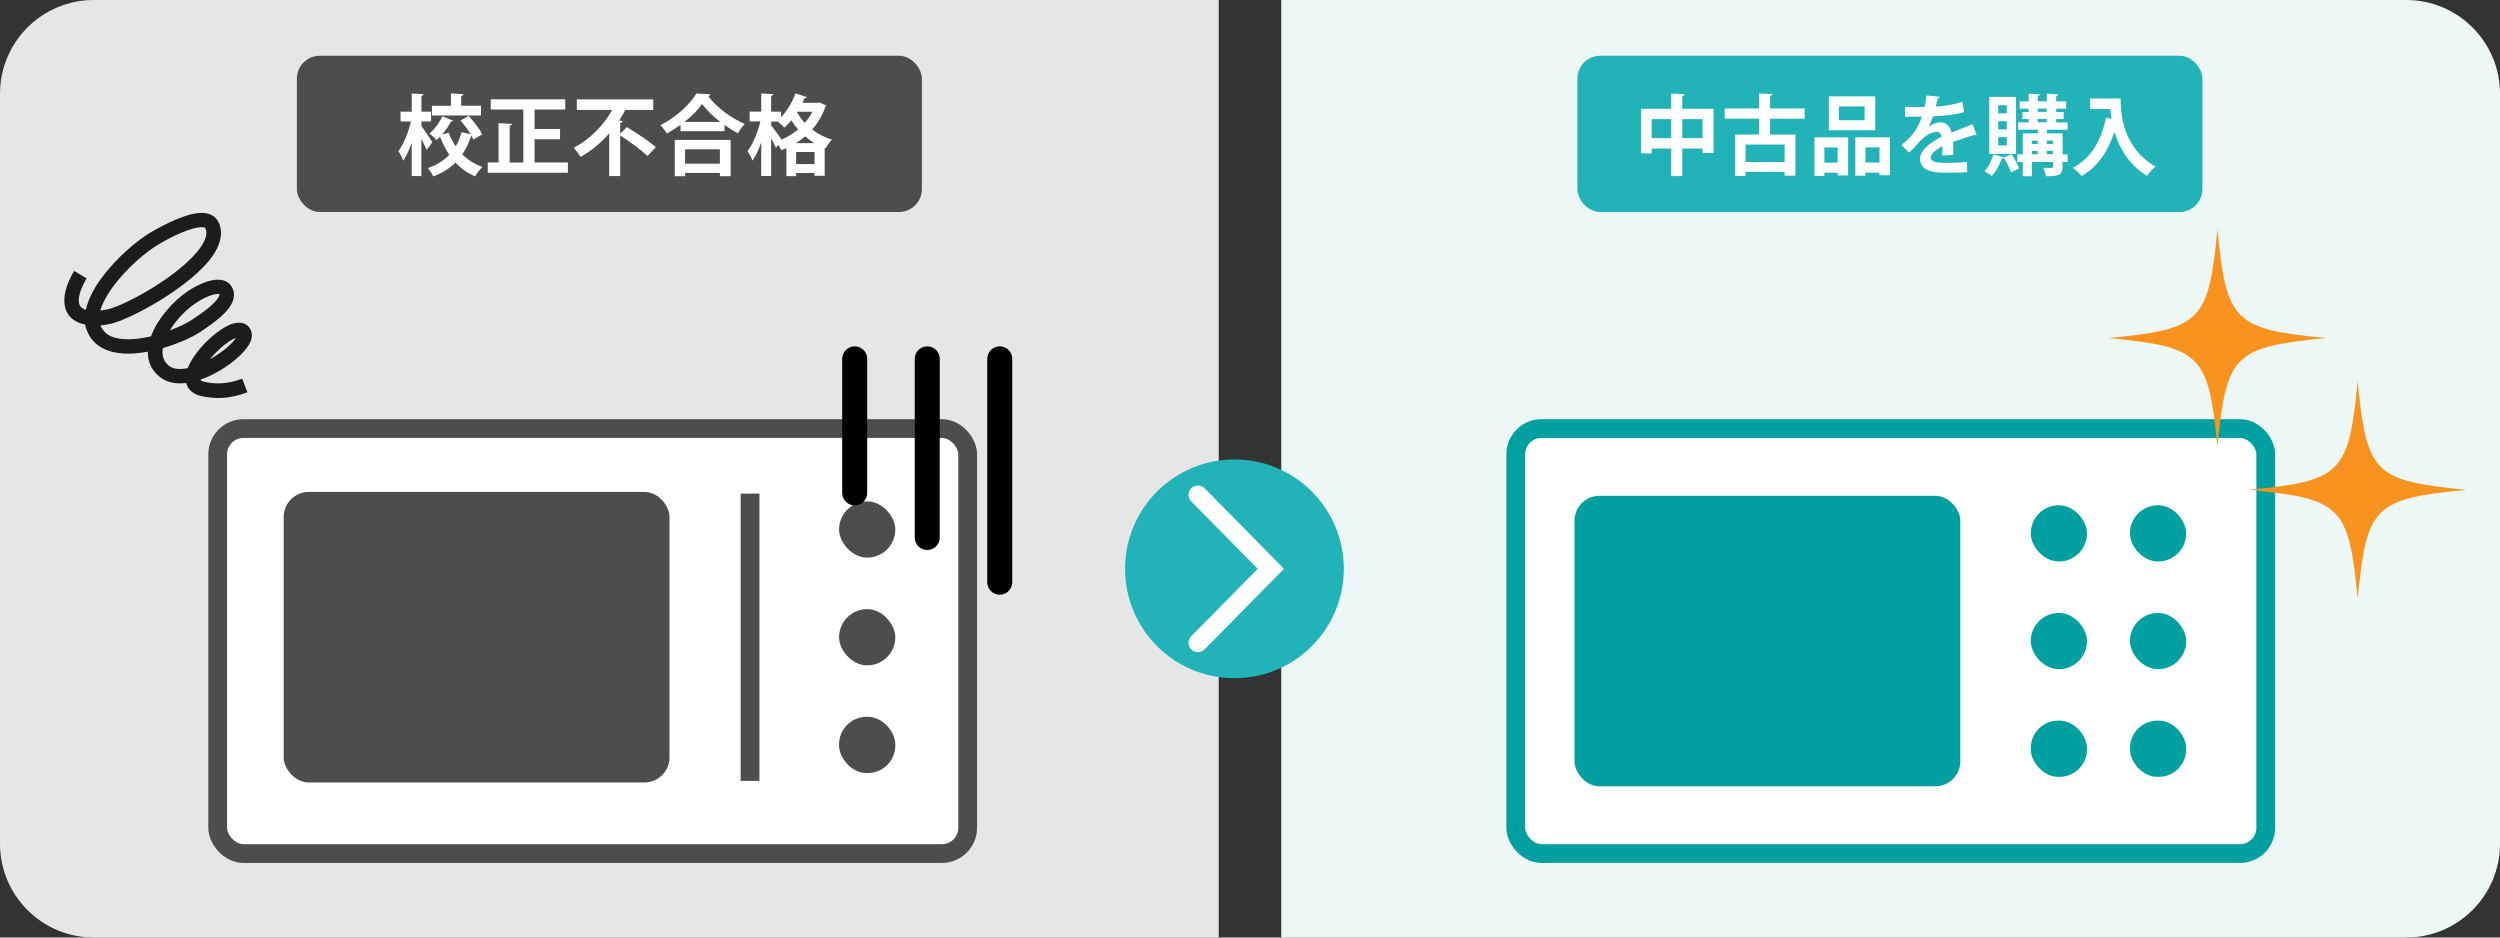 <?xml version="1.0" encoding="UTF-8"?><svg xmlns="http://www.w3.org/2000/svg" viewBox="0 0 400 150"><rect x="0" y="0" width="400" height="150" fill="#333333" stroke="none"/><defs><style>.cls-1{fill:#21b3b8;}.cls-2,.cls-3,.cls-4{fill:#fff;}.cls-5{fill:#4d4d4d;}.cls-6{fill:#edf7f5;}.cls-7{stroke:#000;stroke-width:4px;}.cls-7,.cls-3,.cls-8,.cls-4{stroke-miterlimit:10;}.cls-7,.cls-8{fill:none;stroke-linecap:round;}.cls-3{stroke:#00a0a0;}.cls-3,.cls-8,.cls-4{stroke-width:3px;}.cls-9{fill:#e6e6e6;}.cls-10{fill:#f7931e;}.cls-11{fill:#00a0a0;}.cls-12{fill:#1c1c1c;fill-rule:evenodd;}.cls-8{stroke:#fff;}.cls-4{stroke:#4d4d4d;}</style></defs><g id="_背景"><path class="cls-9" d="m15,0h180v150H15c-8.28,0-15-6.72-15-15V15C0,6.72,6.72,0,15,0Z"/><path class="cls-6" d="m205,0h180c8.28,0,15,6.72,15,15v120c0,8.28-6.72,15-15,15h-180V0h0Z"/></g><g id="_レイヤー_1"><path class="cls-12" d="m13.72,49.57c-.36-.11-.65-.29-.85-.55-.27-.36-.32-.86-.23-1.47.13-.85.53-1.85,1.22-3.01l-2-1.19c-1.91,3.21-1.91,5.64-.87,7.06.55.74,1.44,1.28,2.64,1.52.05.29.12.57.23.85,1.05,2.83,3.77,3.88,6.97,3.8.92-.02,1.87-.14,2.82-.32-.03,1.56.55,2.99,1.95,4.08,1.1.86,2.58,1.14,4.19.94.07.26.17.51.31.73.37.6,1.02,1.11,2.07,1.35,2.17.5,4.52.5,7.41-.59l-.82-2.18c-2.37.89-4.29.9-6.07.5-.29-.07-.51-.14-.61-.3,0-.01-.02-.03-.02-.04,2.3-.8,4.63-2.27,6.17-3.71,1.03-.95,1.72-1.92,1.95-2.66.18-.56.15-1.06-.02-1.47-.34-.84-.98-1.25-1.86-1.28-.5-.02-1.13.13-1.82.46-.81.39-1.74,1.03-2.64,1.82-1.59,1.39-3.08,3.23-3.74,4.82-.02.06-.05.12-.07.17-.1.02-.21.04-.31.06-1.03.16-1.98.11-2.68-.43-.94-.74-1.16-1.75-.99-2.83,2.53-.74,4.78-1.78,5.9-2.53.8-.54,3.34-2.15,4.59-3.76.77-1,1.07-2.04.8-2.92-.36-1.2-1.29-1.78-2.62-1.74-1.27.03-3.04.76-4.7,1.86-2.33,1.56-4.85,4.42-5.86,7.2-1.13.26-2.28.44-3.38.47-2.09.05-3.99-.4-4.7-2.22.51-.04,1.04-.13,1.61-.25,2.98-.65,11.63-5.28,15.53-9.84,1.99-2.32,2.71-4.69,1.65-6.59-.58-1.04-1.81-1.49-3.44-1.26-2.6.37-6.42,2.46-7.99,3.48-2.59,1.7-6.1,4.96-8.13,8.26-.78,1.26-1.33,2.54-1.58,3.75h0Zm24,4.51c-.17.06-.35.13-.5.21-.25.14-.52.3-.78.49-.35.25-.71.53-1.06.84-.64.56-1.27,1.21-1.81,1.87.65-.36,1.27-.76,1.84-1.17.9-.66,1.66-1.35,2.15-1.98.06-.08.13-.18.18-.27h0Zm-10.55-1.22c1.5-.55,2.75-1.18,3.48-1.66.61-.41,2.38-1.51,3.57-2.72.33-.33.61-.67.78-1,.07-.13.14-.24.11-.36-.05-.16-.23-.09-.4-.08-.42.03-.91.17-1.43.39-.64.27-1.32.64-1.97,1.08-1.49.99-3.08,2.61-4.14,4.35h0Zm-11.13-3.17c.36-.04.74-.11,1.14-.19,2.74-.6,10.67-4.89,14.25-9.08.69-.8,1.21-1.6,1.46-2.36.18-.56.2-1.1-.07-1.58-.07-.12-.22-.11-.37-.12-.47-.04-1.04.07-1.66.24-2.2.62-4.88,2.13-6.08,2.92-2.36,1.55-5.57,4.52-7.43,7.54-.55.9-1,1.79-1.24,2.65h0Z"/><rect class="cls-4" x="34.83" y="68.57" width="120" height="68" rx="4.13" ry="4.13"/><g><rect class="cls-5" x="118.51" y="78.98" width="3" height="45.96"/><rect class="cls-5" x="134.25" y="80.22" width="9" height="9" rx="4.5" ry="4.5"/><rect class="cls-5" x="134.25" y="97.46" width="9" height="9" rx="4.5" ry="4.5"/><rect class="cls-5" x="134.25" y="114.69" width="9" height="9" rx="4.41" ry="4.41"/><rect class="cls-5" x="45.39" y="78.71" width="61.73" height="46.48" rx="4" ry="4"/></g><g><line class="cls-7" x1="159.96" y1="93.15" x2="159.96" y2="57.42"/><line class="cls-7" x1="148.36" y1="86" x2="148.36" y2="57.42"/><line class="cls-7" x1="136.75" y1="78.86" x2="136.75" y2="57.42"/></g><g><rect class="cls-3" x="242.52" y="68.57" width="120" height="68" rx="4.13" ry="4.13"/><g><rect class="cls-11" x="340.79" y="80.84" width="9" height="9" rx="4.5" ry="4.5"/><rect class="cls-11" x="340.79" y="98.07" width="9" height="9" rx="4.5" ry="4.5"/><rect class="cls-11" x="340.79" y="115.3" width="9" height="9" rx="4.41" ry="4.41"/></g><rect class="cls-11" x="251.92" y="79.33" width="61.73" height="46.48" rx="4" ry="4"/><g><rect class="cls-11" x="324.92" y="80.84" width="9" height="9" rx="4.5" ry="4.5"/><rect class="cls-11" x="324.92" y="98.07" width="9" height="9" rx="4.5" ry="4.5"/><rect class="cls-11" x="324.92" y="115.3" width="9" height="9" rx="4.41" ry="4.41"/></g></g><g><rect class="cls-1" x="252.38" y="8.92" width="100" height="25" rx="3.66" ry="3.66"/><g><path class="cls-2" d="m269.16,17.41h5.01v7.06h-1.76v-.71h-3.25v4.41h-1.76v-4.41h-3.13v.78h-1.69v-7.13h4.82v-2.45l2.15.13c-.01.14-.11.22-.39.27v2.06Zm-4.89,4.69h3.13v-3.04h-3.13v3.04Zm4.89,0h3.25v-3.04h-3.25v3.04Z"/><path class="cls-2" d="m288.75,19h-5.54v2.54h4.06v6.57h-1.73v-.59h-6.25v.64h-1.65v-6.63h3.81v-2.54h-5.5v-1.64h5.5v-2.41l2.16.11c-.01.14-.12.22-.4.28v2.02h5.54v1.64Zm-3.21,6.92v-2.79h-6.25v2.79h6.25Z"/><path class="cls-2" d="m290.31,28.16v-6.18h5.39v6.09h-1.68v-.43h-2.12v.52h-1.59Zm3.71-4.57h-2.12v2.44h2.12v-2.44Zm6.02-8.17v5.42h-7.43v-5.42h7.43Zm-1.7,3.82v-2.21h-4.11v2.21h4.11Zm-1.48,2.73h5.53v6.07h-1.68v-.42h-2.25v.49h-1.61v-6.14Zm1.61,4.03h2.25v-2.42h-2.25v2.42Z"/><path class="cls-2" d="m316.26,21.61s-.07.03-.11.03c-.07,0-.14-.03-.2-.07-1.05.31-2.43.76-3.46,1.15.03.28.03.6.03.94s0,.7-.03,1.11l-1.76.13c.04-.52.07-1.09.06-1.5-1.09.55-1.88,1.26-1.88,1.79,0,.62.77.87,2.35.87,1.23,0,2.58-.04,3.46-.15l.03,1.62c-.73.08-1.93.1-3.5.1-2.69,0-4.04-.6-4.04-2.34,0-1.12,1.45-2.4,3.42-3.4-.04-.41-.25-.78-.67-.78-.92,0-1.9.48-3.04,1.78-.33.39-.85.94-1.45,1.53l-1.24-1.21c.59-.5,1.27-1.11,1.7-1.62.61-.71,1.3-1.95,1.56-2.93h-.53c-.31.01-1.82.03-2.16.01v-1.58c.78.04,1.79.04,2.4.04h.74c.12-.59.21-1.15.29-1.86l2.14.21c-.03.14-.15.24-.35.27-.07.45-.18.87-.29,1.3,1.1-.03,2.75-.27,4.24-.77l.28,1.65c-1.34.43-3.27.6-4.98.69-.25.74-.49,1.34-.68,1.64h.01c.5-.39,1.23-.69,1.91-.69.81,0,1.52.57,1.73,1.64,1.08-.46,2.39-.94,3.39-1.34l.64,1.77Z"/><path class="cls-2" d="m320.62,25.19l1.23-.52c.47.71.99,1.67,1.21,2.28-.41.2-.8.39-1.3.63-.2-.64-.7-1.64-1.16-2.37-.04.07-.15.13-.29.11-.35.99-.95,2.13-1.61,2.84-.29-.24-.82-.6-1.17-.78.61-.63,1.14-1.68,1.42-2.69l1.68.48h-.01Zm1.95-9.69v9.12h-4.29v-9.12h4.29Zm-1.48,2.63v-1.3h-1.38v1.3h1.38Zm0,2.58v-1.32h-1.38v1.32h1.38Zm0,2.56v-1.33h-1.38v1.33h1.38Zm9.73,1.41v1.23h-.82v.76c0,1.37-.64,1.53-2.65,1.53-.06-.41-.25-.98-.43-1.36.54.03,1.16.03,1.33.03.18,0,.24-.06.24-.22v-.73h-3.38v2.28h-1.47v-2.28h-.88v-1.23h.88v-3.36h2.42v-.57h-3.16v-1.18h1.69v-.53h-1.01v-1.13h1.01v-.52h-1.44v-1.19h1.44v-1.22l1.8.1c-.01.13-.1.21-.33.25v.87h1.44v-1.22l1.84.11c-.01.13-.11.2-.35.24v.87h1.59v1.19h-1.59v.52h1.19v1.13h-1.19v.53h1.83v1.18h-3.31v.57h2.5v3.36h.82Zm-4.78-2.17h-.95v.53h.95v-.53Zm-.95,1.64v.53h.95v-.53h-.95Zm.95-6.77v.52h1.44v-.52h-1.44Zm0,1.65v.53h1.44v-.53h-1.44Zm2.43,3.47h-.98v.53h.98v-.53Zm-.98,2.17h.98v-.53h-.98v.53Z"/><path class="cls-2" d="m334.41,15.75h4.89c0,2.68.38,7.84,5.57,10.91-.38.29-1.06,1.04-1.35,1.47-2.93-1.78-4.44-4.48-5.21-7.03-1.03,3.15-2.72,5.6-5.25,7.07-.29-.36-.98-1.01-1.41-1.32,2.85-1.44,4.55-4.31,5.32-8.03l.87.2c-.08-.55-.15-1.08-.2-1.57h-3.22v-1.71Z"/></g></g><g><circle class="cls-1" cx="197.51" cy="91.01" r="17.5"/><polyline class="cls-8" points="191.67 102.84 203.34 91.01 191.67 79.18"/></g><g><rect class="cls-5" x="47.5" y="8.92" width="100" height="25" rx="3.66" ry="3.66"/><g><path class="cls-2" d="m67.42,20.14c.39.52,1.51,2.21,1.76,2.6l-.92,1.26c-.18-.46-.5-1.13-.84-1.76v5.93h-1.55v-5.32c-.39,1.12-.85,2.14-1.35,2.86-.14-.46-.52-1.12-.77-1.53.84-1.12,1.61-3.05,2-4.75h-1.66v-1.56h1.79v-2.91l1.91.11c-.01.13-.11.21-.36.25v2.55h1.54v1.56h-1.54v.71Zm7.54-1.6c.85.9,1.8,2.1,2.19,2.96l-1.41.83c-.07-.17-.15-.35-.27-.55-.03.01-.07.01-.1.01-.32,1.02-.78,2-1.41,2.9.89.88,1.97,1.58,3.23,2.02-.38.35-.92,1.04-1.17,1.5-1.23-.52-2.28-1.26-3.14-2.2-.94.92-2.11,1.68-3.57,2.21-.15-.38-.59-1.01-.85-1.33,1.44-.48,2.57-1.22,3.43-2.13-.59-.87-1.08-1.84-1.48-2.89-.18.2-.38.38-.57.55-.25-.32-.78-.8-1.14-1.06.84-.67,1.63-1.76,2.08-2.76l1.7.71c-.04.08-.14.15-.32.14-.35.66-.85,1.41-1.42,2.07l1.05-.29c.29.77.66,1.51,1.13,2.19.42-.71.71-1.47.92-2.27l1.47.32c-.45-.73-1.06-1.54-1.63-2.19l1.3-.74Zm2-1.61v1.54h-7.85v-1.54h3.04v-1.98l2.02.11c-.01.14-.12.22-.38.28v1.58h3.16Z"/><path class="cls-2" d="m85.54,25.99h5.32v1.65h-12.82v-1.65h1.73v-6.29l2.16.13c-.01.13-.12.22-.38.27v5.9h2.18v-8.47h-5.21v-1.64h11.92v1.64h-4.91v3.11h4.08v1.64h-4.08v3.73Z"/><path class="cls-2" d="m99.24,21.38l1.06-1.05c1.47.9,3.6,2.28,4.63,3.22l-1.34,1.42c-.91-.92-2.85-2.33-4.36-3.31v6.51h-1.75v-6.84c-1.27,1.46-2.82,2.79-4.59,3.77-.24-.42-.78-1.09-1.1-1.46,2.65-1.34,4.87-3.73,6.17-6.05h-5.67v-1.69h12.23v1.69h-4.47c-.29.56-.63,1.12-.99,1.68l.56.13c-.03.13-.14.24-.39.27v1.71Z"/><path class="cls-2" d="m108.88,19.98c-.7.5-1.44.98-2.19,1.39-.22-.39-.68-1.01-1.03-1.34,2.42-1.19,4.73-3.33,5.77-5.07l2.25.13c-.04.15-.17.25-.38.28,1.35,1.82,3.76,3.59,5.86,4.45-.41.42-.8.99-1.09,1.51-.71-.38-1.44-.83-2.15-1.33v.99h-7.04v-1.01Zm-.92,8.21v-5.8h8.94v5.8h-1.72v-.52h-5.57v.52h-1.65Zm7.29-8.68c-1.17-.91-2.23-1.93-2.92-2.87-.64.94-1.65,1.95-2.82,2.87h5.74Zm-.07,4.38h-5.57v2.3h5.57v-2.3Z"/><path class="cls-2" d="m131.14,16.4l1.09.5c-.04.1-.11.15-.18.2-.47,1.39-1.2,2.59-2.11,3.63.89.67,1.96,1.25,3.18,1.61-.33.32-.81.98-1.03,1.4l-.14-.06v4.45h-1.62v-.45h-2.95v.5h-1.55v-4.48c-.27.13-.53.24-.8.34-.11-.25-.32-.57-.53-.87l-.35.49c-.17-.41-.46-.98-.77-1.54v6.04h-1.58v-5.39c-.4,1.15-.88,2.2-1.41,2.93-.15-.46-.53-1.12-.78-1.53.87-1.11,1.65-3.05,2.05-4.75h-1.72v-1.56h1.86v-2.91l1.94.11c-.01.14-.13.21-.36.27v2.54h1.58v.88c.95-.99,1.82-2.41,2.33-3.81l1.83.6c-.06.1-.18.17-.38.15-.11.25-.22.5-.35.76h2.47l.27-.06Zm-7.75,3.03v.63c.36.43,1.38,1.85,1.67,2.27.95-.41,1.84-.95,2.64-1.61-.42-.48-.78-.97-1.09-1.47-.36.43-.74.84-1.12,1.18-.24-.28-.71-.73-1.06-.99h-1.05Zm6.91,3.47c-.53-.32-1.03-.69-1.48-1.08-.46.39-.95.76-1.47,1.08h2.95Zm-2.92,3.35h2.95v-1.93h-2.95v1.93Zm.15-8.28c.32.57.74,1.15,1.24,1.69.47-.55.88-1.13,1.2-1.78h-2.39l-.06.08Z"/></g></g><path class="cls-10" d="m372.19,54.09c-14.8,1.44-15.96,2.6-17.4,17.4-1.44-14.8-2.6-15.96-17.4-17.4,14.8-1.44,15.96-2.6,17.4-17.4,1.44,14.8,2.6,15.96,17.4,17.4Z"/><path class="cls-10" d="m394.63,78.37c-14.8,1.44-15.96,2.6-17.4,17.4-1.44-14.8-2.6-15.96-17.4-17.4,14.8-1.44,15.96-2.6,17.4-17.4,1.44,14.8,2.6,15.96,17.4,17.4Z"/></g></svg>
